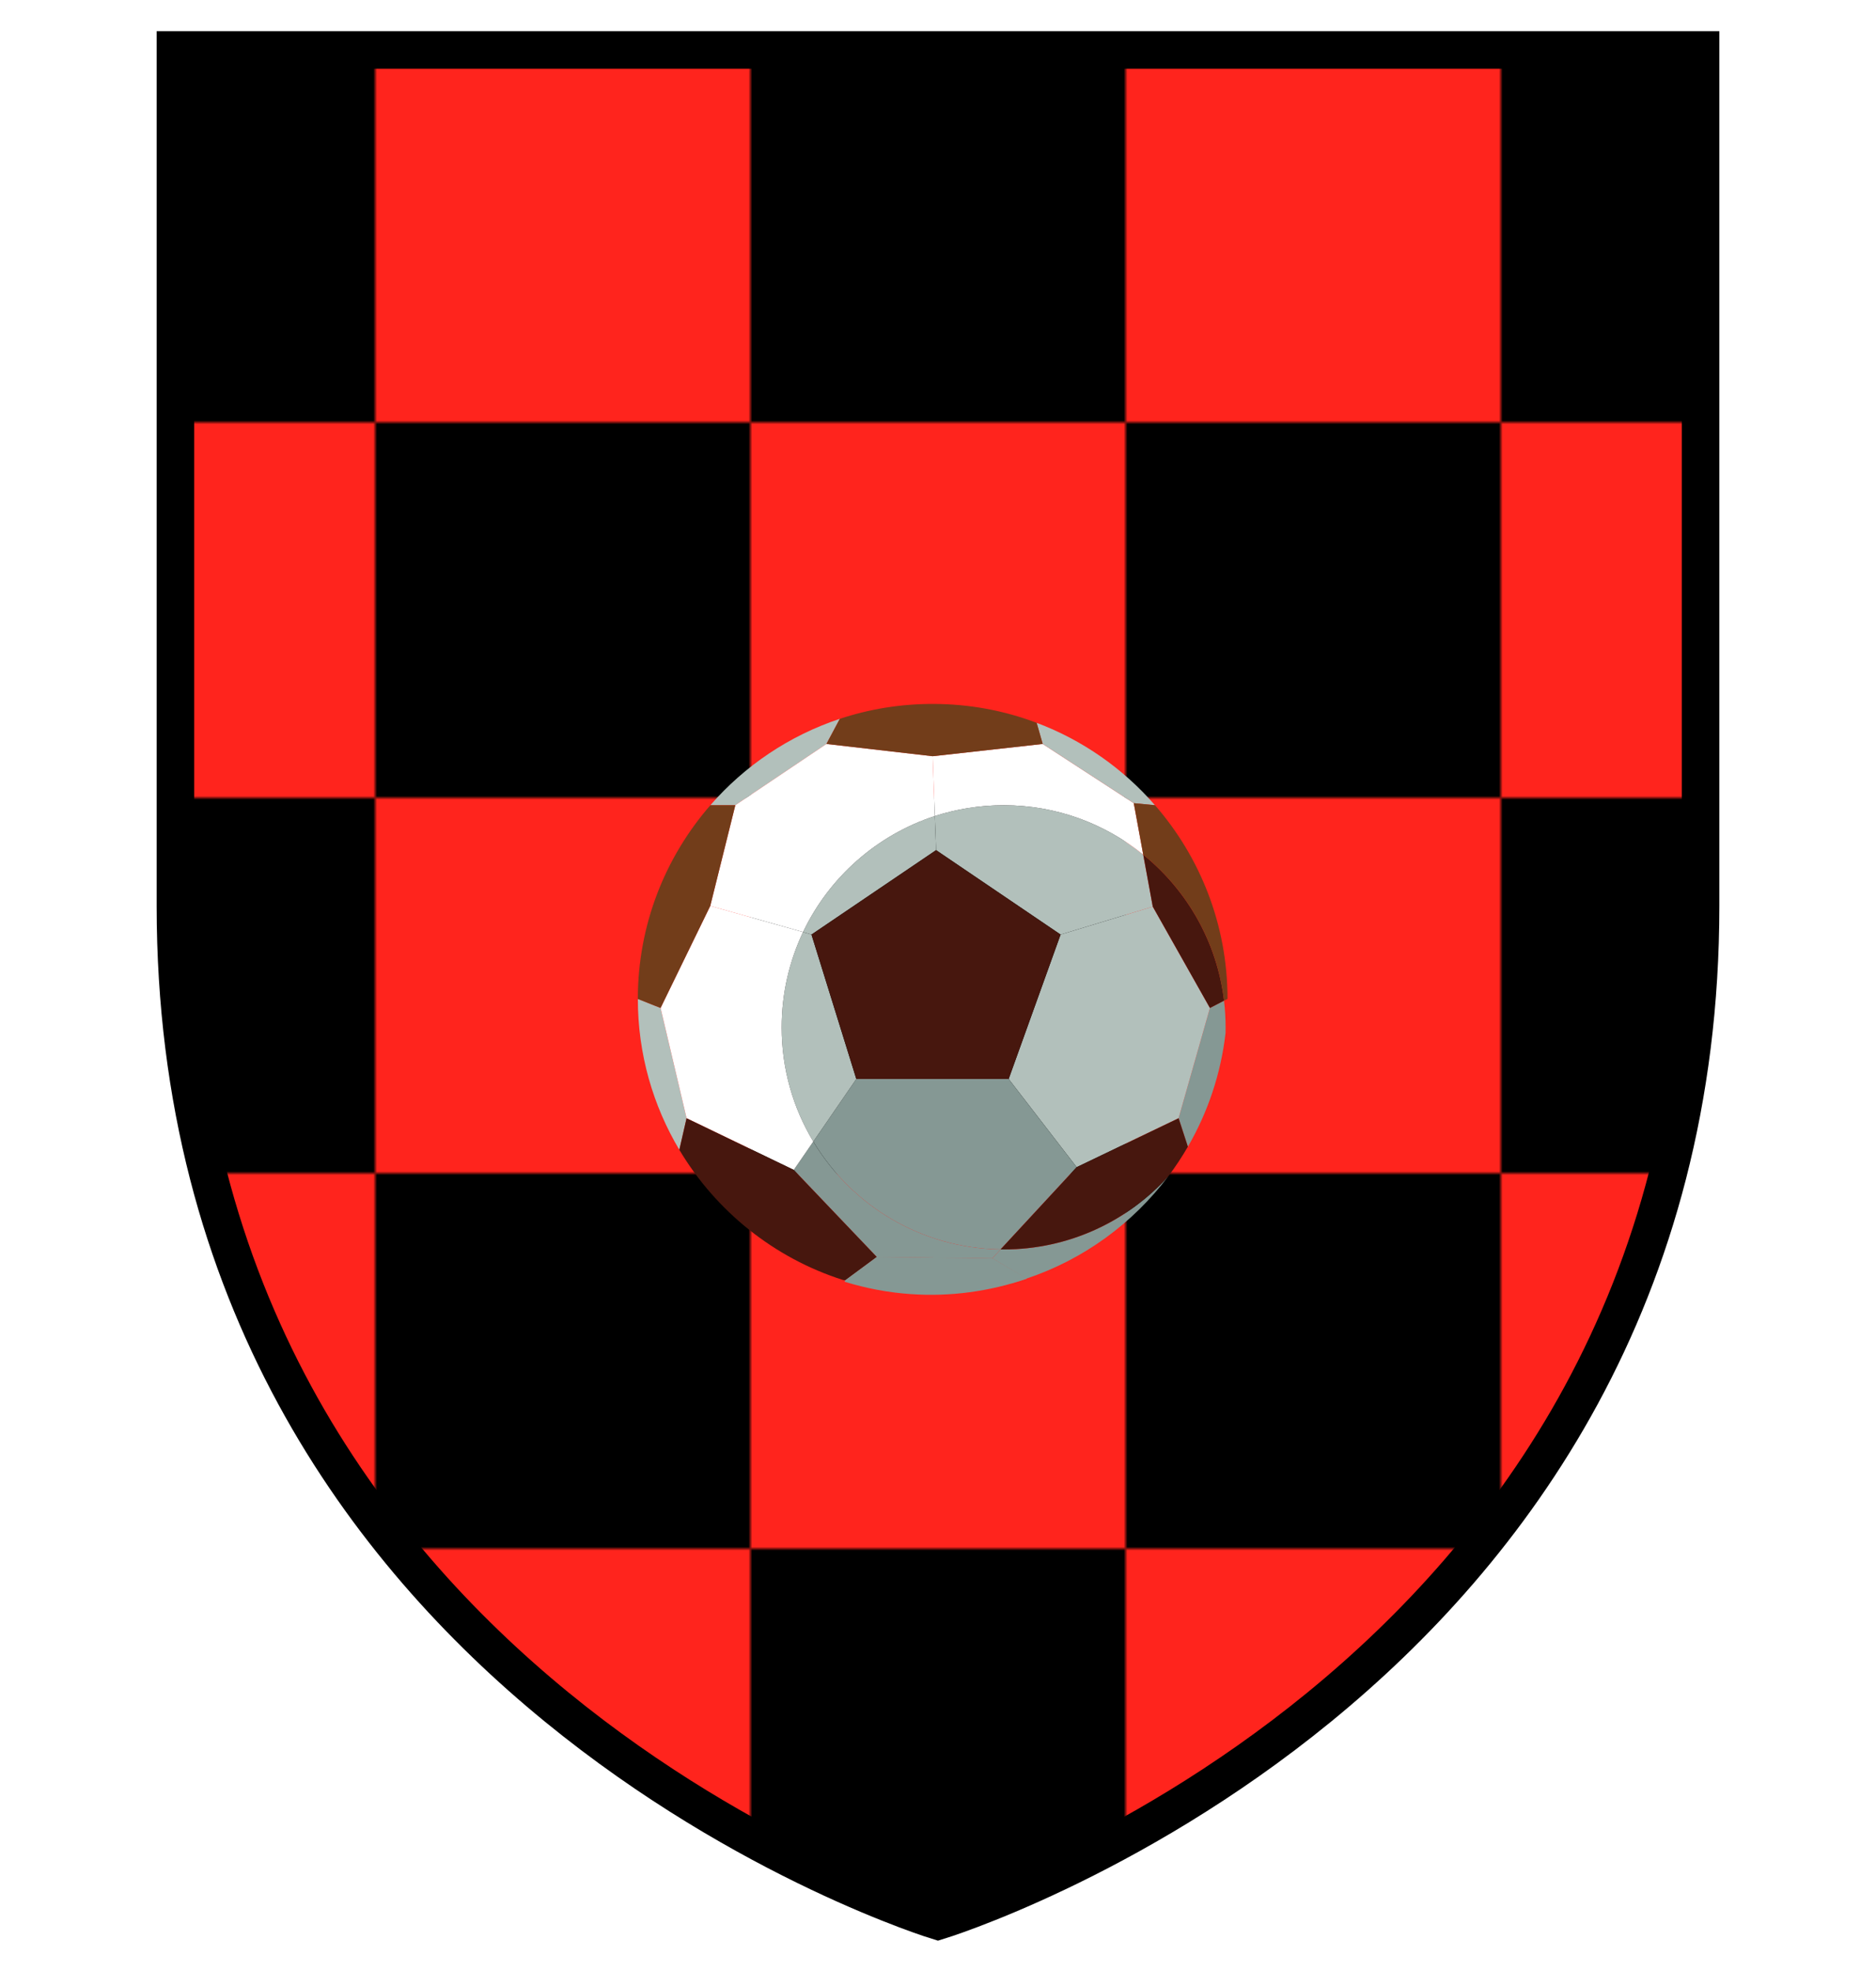 <svg width="500px" height="525px" viewBox="0 0 500 500" xmlns="http://www.w3.org/2000/svg" preserveAspectRatio="xMidYMid meet">
    <defs>
      <clipPath id="formato">
        <path d="M46.75,0.807L46.75,0.807v227.992c0,208.528,203.24,270.395,203.24,270.395s203.26-61.866,203.26-270.395V0.807H46.75z"/>
      </clipPath>
    </defs>

    <g id="fundo" fill="#000000" x="0">
      <path d="M46.75,0.807L46.75,0.807v227.992c0,208.528,203.24,270.395,203.24,270.395s203.26-61.866,203.26-270.395V0.807H46.75z"/>
    </g>

    <g id="estampa1" fill="#ff241d" x="0" clip-path="url(#formato)"><defs><pattern id="Pattern" x="0" y="0" width="200" height="200" patternUnits="userSpaceOnUse"><rect x="100" y="0" width="100" height="100"/><rect x="0" y="100" width="100" height="100"/></pattern></defs><rect fill="url(#Pattern)" x="0" y="0" width="500" height="500" clip-path="url(#corte-formato)" /></g>

    <g id="borda" fill="none" stroke="#000000" stroke-width="10" x="0">
      <path d="M46.75,0.807L46.75,0.807v227.992c0,208.528,203.24,270.395,203.24,270.395s203.26-61.866,203.26-270.395V0.807H46.75z"/>
    </g>

    <g id="adorno" transform="scale(2.5) translate(68, 70)">
    <path id="svg_33" d="m37.794,59.072l3.621,2.161c-0.479,0.165 -0.973,0.318 -1.463,0.458c-0.287,-0.197 -0.622,-0.306 -0.995,-0.306c-0.465,0 -0.898,0.191 -1.217,0.479c-0.319,-0.287 -0.743,-0.479 -1.215,-0.479s-0.898,0.191 -1.224,0.479c-0.318,-0.287 -0.743,-0.479 -1.218,-0.479c-0.472,0 -0.898,0.191 -1.217,0.479c-0.325,-0.287 -0.746,-0.479 -1.225,-0.479c-0.465,0 -0.893,0.191 -1.214,0.479c-0.325,-0.287 -0.749,-0.479 -1.218,-0.479c-0.475,0 -0.902,0.191 -1.221,0.479c-0.318,-0.287 -0.746,-0.479 -1.218,-0.479s-0.901,0.191 -1.218,0.479c-0.324,-0.287 -0.752,-0.479 -1.224,-0.479c-0.414,0 -0.803,0.146 -1.103,0.396c-0.121,-0.032 -0.242,-0.063 -0.363,-0.096c-0.214,-0.153 -0.472,-0.255 -0.742,-0.287l3.35,-2.473l12.324,0.147z" fill="#859894"/>
    <path id="svg_34" d="m62.662,34.46c0,0.198 -0.007,0.396 -0.007,0.593c0,0.013 0,0.013 0,0.02c-0.504,4.373 -1.906,8.465 -4.016,12.105l-0.988,-3.035l3.34,-11.748l1.502,-0.777c0.111,0.936 0.169,1.88 0.169,2.842z" fill="#859894"/>
    <polygon id="svg_35" points="54.897,21.596 60.991,32.394 57.651,44.142 46.783,49.357 39.532,39.961 45.068,24.573 " fill="#B2C0BB"/>
    <path id="svg_36" d="m39.532,39.961l7.251,9.396l-8.111,8.759c-8.476,-0.108 -15.882,-4.686 -19.965,-11.487l4.586,-6.668h16.239l0,0z" fill="#859894"/>
    <path id="svg_37" d="m18.512,24.573l-0.899,-0.268c2.767,-5.813 7.848,-10.333 14.046,-12.36l0.138,3.634l-13.285,8.994z" fill="#B2C0BB"/>
    <path id="svg_38" d="m2.422,32.394l2.773,11.748l-0.771,3.366c-2.805,-4.704 -4.424,-10.205 -4.424,-16.076l2.422,0.962z" fill="#B2C0BB"/>
    <path id="svg_39" d="m18.512,24.573l4.78,15.388l-4.586,6.668c-2.146,-3.557 -3.376,-7.72 -3.376,-12.169c0,-3.633 0.823,-7.069 2.282,-10.154l0.9,0.267z" fill="#B2C0BB"/>
    <path id="svg_40" d="m37.794,59.072l-12.321,-0.146l-8.848,-9.275l2.081,-3.021c4.083,6.802 11.489,11.379 19.965,11.487l-0.877,0.955z" fill="#859894"/>
    <path id="svg_41" d="m21.534,1.587l-1.428,2.677l-9.715,6.527h-2.658c3.652,-4.2 8.408,-7.413 13.801,-9.204z" fill="#B2C0BB"/>
    <path id="svg_42" d="m18.707,46.629l-2.081,3.021l-11.43,-5.508l-2.773,-11.748l5.298,-10.874l9.893,2.785c-1.459,3.085 -2.282,6.521 -2.282,10.154c-0.001,4.45 1.229,8.613 3.375,12.17z" fill="#FFFFFF"/>
    <path id="svg_43" d="m53.88,16.063l1.017,5.533l-9.829,2.977l-13.271,-8.994l-0.138,-3.634c2.312,-0.746 4.778,-1.153 7.344,-1.153c5.631,0 10.814,1.969 14.877,5.271z" fill="#B2C0BB"/>
    <path id="svg_44" d="m31.433,5.571l0.226,6.374c-6.198,2.027 -11.279,6.547 -14.046,12.36l-9.893,-2.785l2.671,-10.729l9.715,-6.527l11.327,1.307z" fill="#FFFFFF"/>
    <path id="svg_45" d="m52.871,10.575l1.01,5.488c-4.063,-3.302 -9.246,-5.271 -14.878,-5.271c-2.565,0 -5.032,0.408 -7.344,1.153l-0.226,-6.374l11.729,-1.307l9.709,6.311z" fill="#FFFFFF"/>
    <path id="svg_46" d="m55.133,10.792l-2.263,-0.217l-9.709,-6.311l-0.644,-2.25c4.909,1.842 9.235,4.889 12.616,8.778z" fill="#B2C0BB"/>
    <path id="svg_47" d="m39.002,58.122c6.964,0 13.23,-3.009 17.556,-7.802c-3.787,5.029 -9.056,8.886 -15.143,10.913l-3.621,-2.161l0.877,-0.956c0.112,0.006 0.22,0.006 0.331,0.006z" fill="#859894"/>
    <path id="svg_48" d="m57.651,44.142l0.988,3.035c-0.631,1.083 -1.323,2.135 -2.081,3.143c-4.325,4.793 -10.592,7.802 -17.556,7.802c-0.111,0 -0.22,0 -0.331,-0.006l8.111,-8.759l10.869,-5.215z" fill="#47170E"/>
    <path id="svg_49" d="m62.493,31.617l-1.502,0.777l-6.094,-10.798l-1.017,-5.533c4.666,3.78 7.864,9.288 8.613,15.554z" fill="#47170E"/>
    <path id="svg_50" d="m62.866,31.432l-0.373,0.185c-0.749,-6.266 -3.946,-11.773 -8.612,-15.554l-1.01,-5.488l2.263,0.217c4.812,5.526 7.732,12.736 7.732,20.64" fill="#723D1A"/>
    <polygon id="svg_51" points="45.068,24.573 39.532,39.961 23.293,39.961 18.512,24.573 31.796,15.579 " fill="#47170E"/>
    <path id="svg_52" d="m42.518,2.014l0.644,2.25l-11.729,1.307l-11.327,-1.307l1.428,-2.677c3.11,-1.033 6.441,-1.587 9.899,-1.587c3.907,0 7.64,0.707 11.085,2.014z" fill="#723D1A"/>
    <path id="svg_53" d="m10.391,10.792l-2.671,10.728l-5.298,10.874l-2.422,-0.962c0,-7.904 2.923,-15.114 7.732,-20.641h2.659l0,0.001z" fill="#723D1A"/>
    <path id="svg_54" d="m16.626,49.65l8.848,9.275l-3.35,2.473c-0.074,0 -0.144,-0.013 -0.221,-0.013c0,0 0,0 -0.006,0c-7.385,-2.346 -13.578,-7.35 -17.473,-13.877l0.771,-3.366l11.431,5.508z" fill="#47170E"/>
    <path id="svg_55" d="m37.794,59.072l-12.321,-0.146l-3.404,2.518l-0.02,0.121c2.295,0.701 4.647,1.153 7.019,1.313l-0.006,0.013l0.013,-0.013c4.188,0.299 8.411,-0.269 12.417,-1.645l-3.698,-2.161z" fill="#859894"/>
</g>
</svg>
